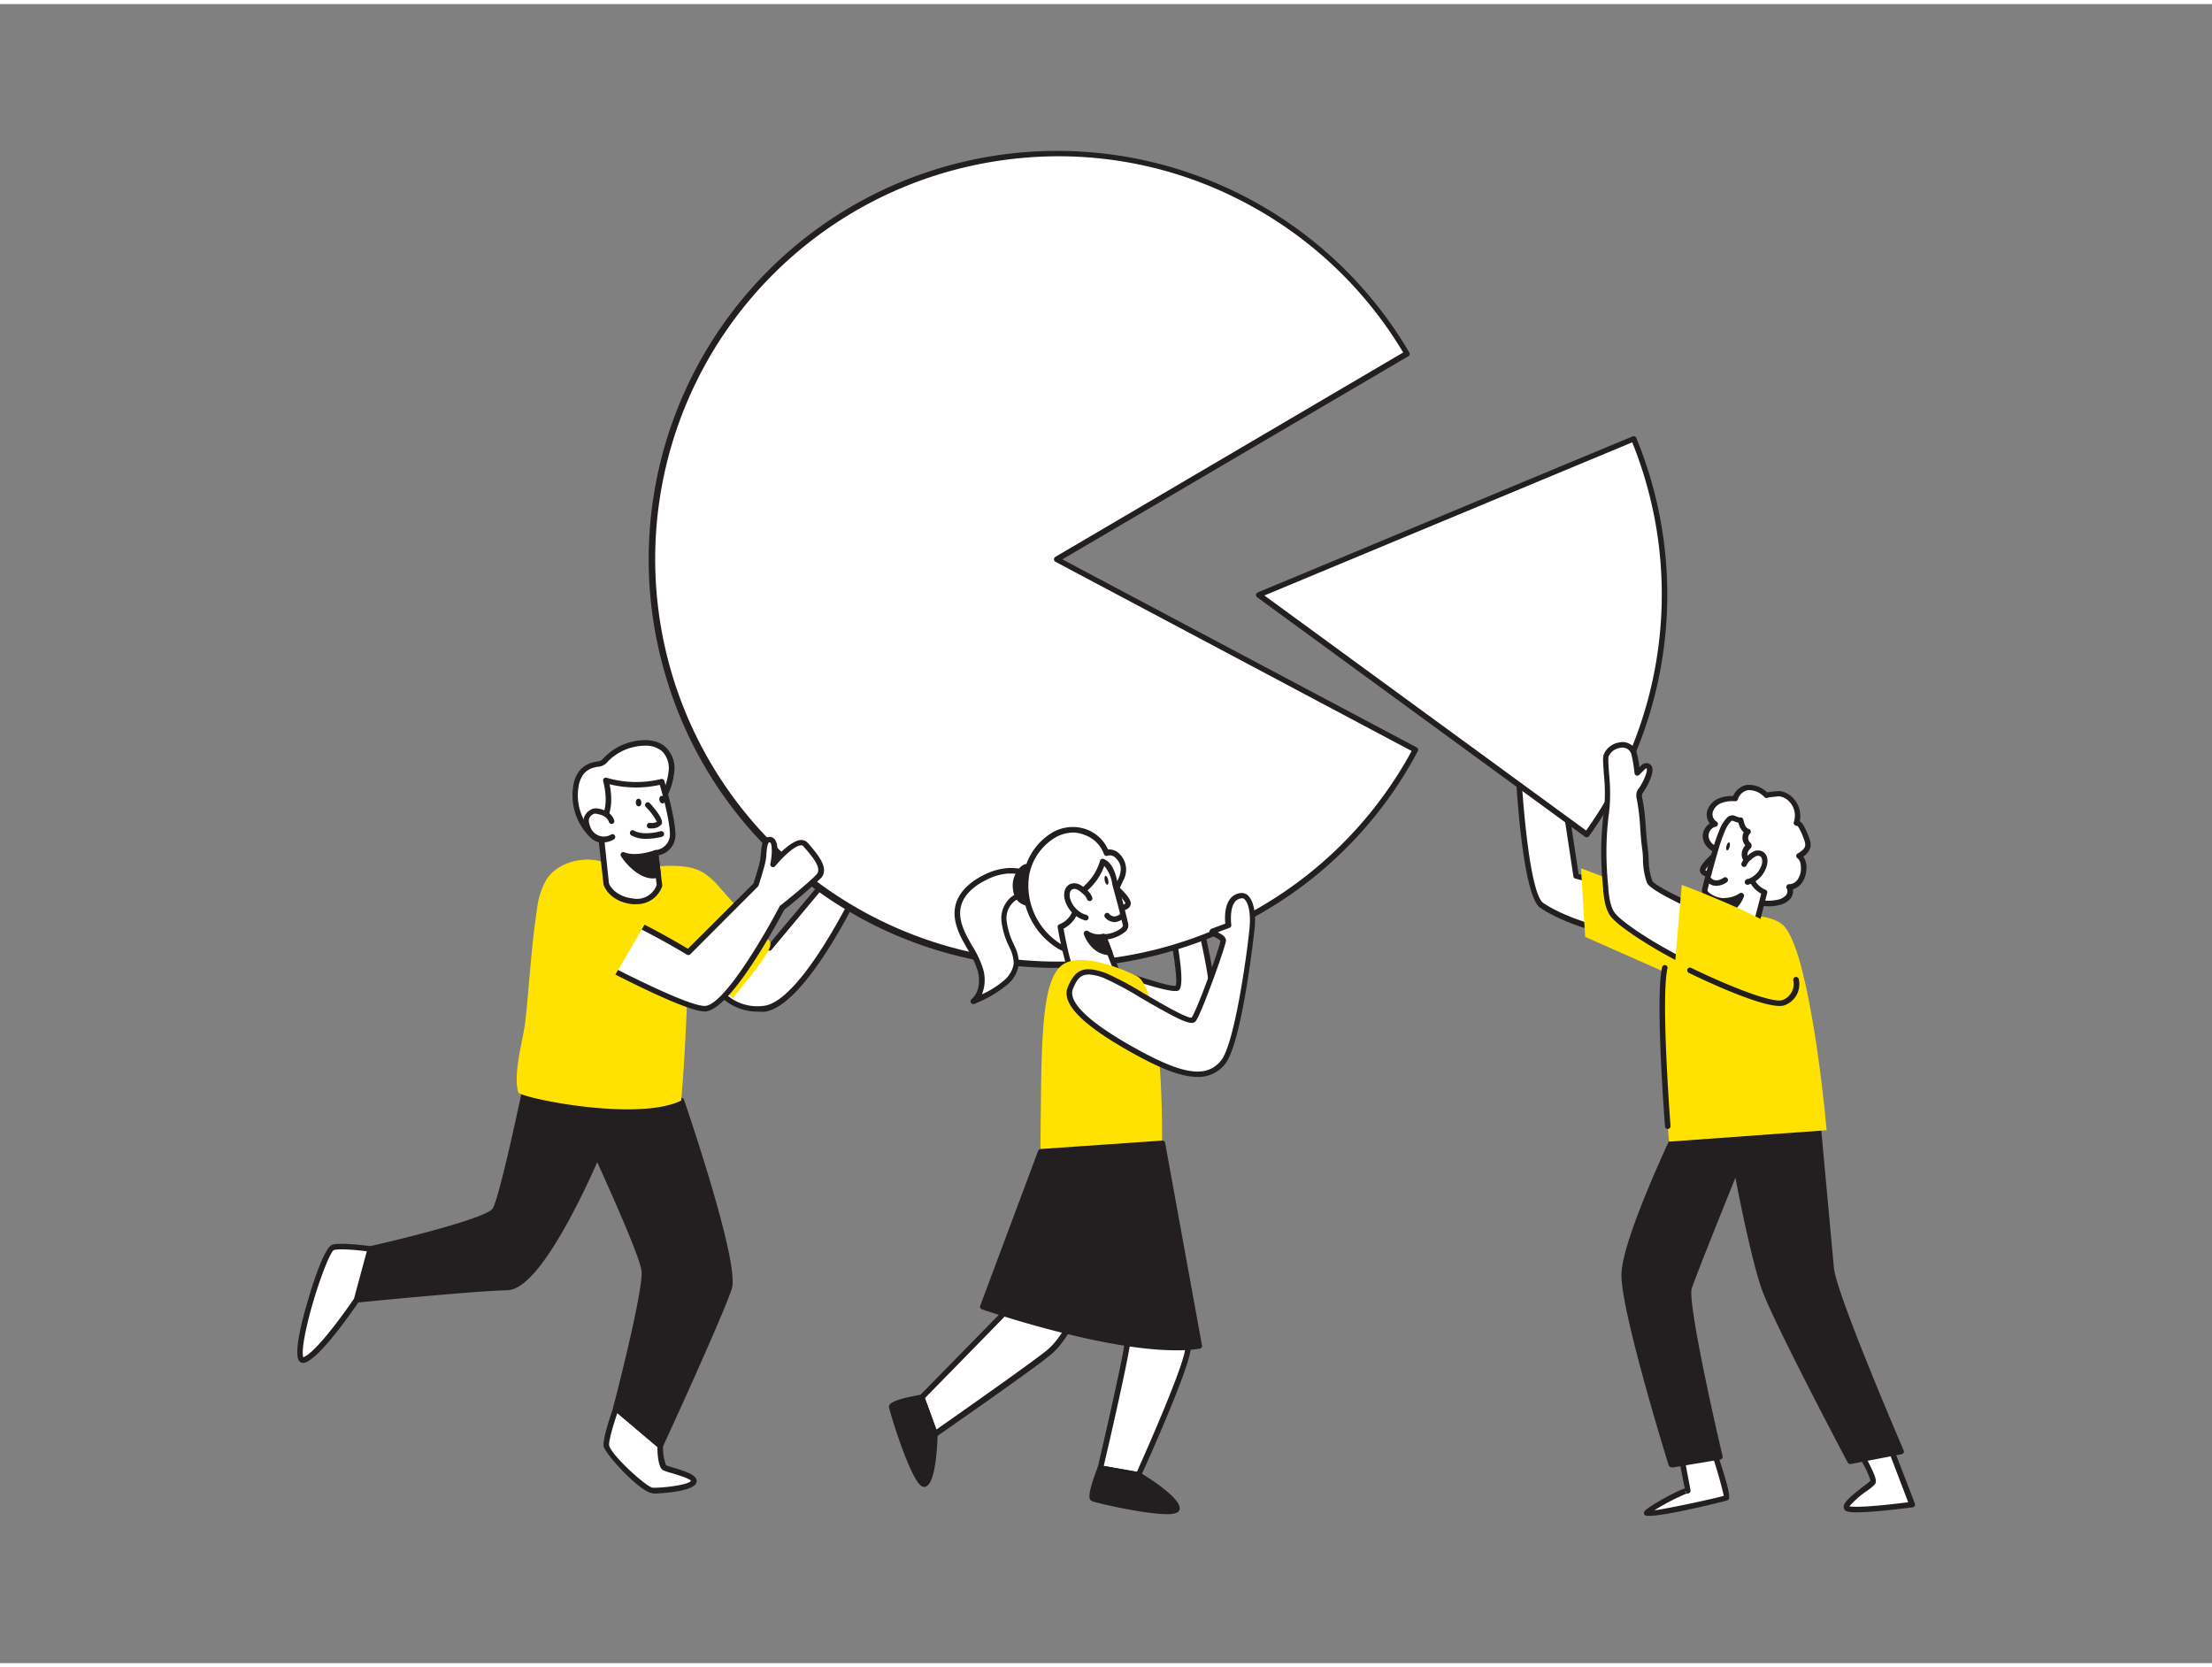 <?xml version="1.0" encoding="UTF-8" standalone="no"?>
<svg
   xmlns:dc="http://purl.org/dc/elements/1.1/"
   xmlns:cc="http://creativecommons.org/ns#"
   xmlns:rdf="http://www.w3.org/1999/02/22-rdf-syntax-ns#"
   xmlns:svg="http://www.w3.org/2000/svg"
   xmlns="http://www.w3.org/2000/svg"
   xmlns:sodipodi="http://sodipodi.sourceforge.net/DTD/sodipodi-0.dtd"
   xmlns:inkscape="http://www.inkscape.org/namespaces/inkscape"
   viewBox="0 0 400 300"
   width="406"
   height="306"
   class="illustration"
   version="1.1"
   id="svg5754"
   sodipodi:docname="img_medoc_integration.svg"
   inkscape:version="1.0.1 (3bc2e813f5, 2020-09-07)">
  <rect x="0" y="0" width="400" height="300" fill="#808080" stroke="none"/>
  <defs
     id="defs5758" />
  <sodipodi:namedview
     pagecolor="#ffffff"
     bordercolor="#666666"
     borderopacity="1"
     objecttolerance="10"
     gridtolerance="10"
     guidetolerance="10"
     inkscape:pageopacity="0"
     inkscape:pageshadow="2"
     inkscape:window-width="1920"
     inkscape:window-height="1001"
     id="namedview5756"
     showgrid="false"
     inkscape:zoom="2.7124183"
     inkscape:cx="203"
     inkscape:cy="153"
     inkscape:window-x="-9"
     inkscape:window-y="-9"
     inkscape:window-maximized="1"
     inkscape:current-layer="svg5754" />
  <g
     id="_577_team_work_flatline"
     data-name="#577_team_work_flatline">
    <path
       d="M135.74,167.76l3.39,3,12.05-14.46,3.89,4s-10,20.93-17.09,21.41a9,9,0,0,1-9.27-5.37Z"
       fill="#fff"
       id="path5577" />
    <path
       d="M137.17,182.19a9.51,9.51,0,0,1-8.93-5.73.48.48,0,0,1,.09-.49l7-8.53a.52.52,0,0,1,.35-.18.49.49,0,0,1,.37.12l3,2.64L150.8,156a.47.47,0,0,1,.36-.18.5.5,0,0,1,.38.15l3.89,4a.52.52,0,0,1,.09.57c-.41.86-10.19,21.2-17.51,21.69Zm-7.88-5.82a8.45,8.45,0,0,0,8.65,4.79c6.29-.42,15.25-18.22,16.53-20.81L151.21,157l-11.69,14a.48.48,0,0,1-.35.18.5.5,0,0,1-.37-.12l-3-2.63Z"
       fill="#231f20"
       id="path5579" />
    <path
       d="M111.4,253.91s-1.92,5.42-1.75,6.75,6.64,8.14,8.44,8.13,7-.46,7.32-1.6-4.56-2.11-5.29-2.53-.76-4-.76-4Z"
       fill="#fff"
       id="path5581" />
    <path
       d="M118.09,269.29c-2.16,0-8.75-7.13-8.94-8.57s1.58-6.41,1.78-7a.52.52,0,0,1,.34-.31.48.48,0,0,1,.46.1l8,6.76a.49.49,0,0,1,.18.37,9,9,0,0,0,.53,3.58,12.21,12.21,0,0,0,1.29.42c2.08.63,3.71,1.17,4.13,2a.89.89,0,0,1,.08.71c-.58,1.83-7.73,2-7.8,2Zm-6.45-14.53c-.71,2.09-1.59,5.05-1.49,5.83.22,1.63,6.83,7.7,7.94,7.7h0c2.63,0,6.56-.63,6.84-1.25-.18-.42-2.62-1.15-3.54-1.42a9,9,0,0,1-1.51-.52c-.81-.46-1-2.73-1-4.2Z"
       fill="#231f20"
       id="path5583" />
    <path
       d="M123.19,198.27s10.08,29.34,8.64,33.83-12.47,28.57-12.47,28.57l-8-6.76s5.65-21.52,5.14-25S108,208.19,108,208.19s-10,23.73-16.22,23.88-27.3,2.24-27.3,2.24L67,225.1s21-4.7,22.52-7,6.61-27.24,6.61-27.24L122,196.22"
       fill="#231f20"
       id="path5585" />
    <path
       d="M119.36,261.17a.58.58,0,0,1-.33-.12l-8-6.76a.49.49,0,0,1-.16-.51c1.94-7.41,5.51-22.12,5.13-24.78-.42-2.87-6.32-15.84-8-19.59-.87,2-2.9,6.45-5.34,10.9-4.44,8.07-8.1,12.19-10.89,12.26-6.16.14-27,2.22-27.26,2.24a.52.52,0,0,1-.44-.17.54.54,0,0,1-.1-.46l2.5-9.21a.49.49,0,0,1,.37-.35c8-1.8,21.18-5.24,22.22-6.79,1.22-1.8,5.13-20.15,6.53-27.06a.47.47,0,0,1,.21-.32.51.51,0,0,1,.38-.07l25.88,5.35a.5.5,0,0,1-.2,1l-25.39-5.25c-.85,4.15-5.1,24.74-6.58,26.93s-19.33,6.41-22.53,7.14l-2.23,8.21c3.75-.36,21.07-2,26.62-2.17,4.87-.12,13-17.06,15.77-23.58a.49.49,0,0,1,.45-.3h0a.49.49,0,0,1,.45.29c.33.7,8.09,17.39,8.6,20.88.48,3.33-4.36,22.13-5.07,24.87l7.21,6.13c1.71-3.75,10.89-23.89,12.18-27.91,1.14-3.56-5.86-25.4-8.65-33.52a.5.5,0,1,1,1-.32c.41,1.2,10.12,29.54,8.65,34.15s-12,27.63-12.5,28.61a.46.46,0,0,1-.34.28Z"
       fill="#231f20"
       id="path5587" />
    <path
       d="M139.13,170.73c-1.16,2.8-6.77,8.84-6.53,9.12-1.11-1.3-2.69-2.27-3.89-3.56-.76-.82-4.26-3.77-4.24-4.83-.17,9-.53,17.84-1.28,26.81-8,3.93-29.19-.53-29.47-1.47-1-3.48.91-9.51,1.3-13.05.72-6.69,1.06-13.44,2.09-20.08a13.86,13.86,0,0,1,1.7-5.37c2.07-3.23,7.14-4.44,10.68-3,5.35,2.19,12.84-1.07,17.66,1.74a13.43,13.43,0,0,1,3.1,2.83l5,5.64c.85,1,1.66,2,2.59,2.89.4.37,1.29.73,1.45,1.29A1.77,1.77,0,0,1,139.13,170.73Z"
       fill="#ffe200"
       id="path5589" />
    <path
       d="M106.36,138a3.89,3.89,0,0,1,1-.37c1.33-.33,1.39,0,2.32-1a9.94,9.94,0,0,1,5.23-2.8c3.83-.74,6.88.84,6.54,5.19a12.44,12.44,0,0,1-1.68,4.9c-1.79,3.3-4.53,6.43-8.21,7.18-1.09.23-3.17.39-4.09-.4a10.09,10.09,0,0,1-3.25-9.31,5.82,5.82,0,0,1,.76-2.06A3.92,3.92,0,0,1,106.36,138Z"
       fill="#fff"
       id="path5591" />
    <path
       d="M109.68,151.72a4,4,0,0,1-2.57-.7,10.55,10.55,0,0,1-3.42-9.78,6.09,6.09,0,0,1,.83-2.24,4.36,4.36,0,0,1,1.61-1.46,4.25,4.25,0,0,1,1.07-.42c.36-.09.63-.13.86-.17.54-.09.64-.11,1.21-.72a10.3,10.3,0,0,1,5.51-2.95c2.33-.45,4.32-.07,5.6,1.08a5.37,5.37,0,0,1,1.53,4.64,12.6,12.6,0,0,1-1.74,5.1c-1.59,2.92-4.36,6.58-8.55,7.43A9.89,9.89,0,0,1,109.68,151.72Zm6.94-17.62a8.11,8.11,0,0,0-1.65.17,9.39,9.39,0,0,0-5,2.64,2.49,2.49,0,0,1-1.78,1c-.2,0-.45.07-.78.15a3.34,3.34,0,0,0-.84.33h0a3.3,3.3,0,0,0-1.24,1.13,5.11,5.11,0,0,0-.69,1.87,9.56,9.56,0,0,0,3.09,8.85c.64.54,2.32.56,3.66.28,3.81-.78,6.39-4.2,7.88-6.93a11.81,11.81,0,0,0,1.61-4.7,4.34,4.34,0,0,0-1.19-3.81A4.55,4.55,0,0,0,116.62,134.1ZM106.36,138h0Z"
       fill="#231f20"
       id="path5593" />
    <path
       d="M118.53,153.49l.73,5.83a4.29,4.29,0,0,1-4.89,2.89c-3.94-.49-4.75-3.17-4.75-3.17l-1.19-10.8s2.66-1.84,1.12-7.91a19.08,19.08,0,0,0,10.11.24s2,6.59,2,9.62S118.57,153.44,118.53,153.49Z"
       fill="#fff"
       id="path5595" />
    <path
       d="M115.12,162.76a7.81,7.81,0,0,1-.81,0c-4.21-.52-5.13-3.4-5.17-3.52l-1.21-10.9a.52.52,0,0,1,.21-.47s2.35-1.77.93-7.37a.48.48,0,0,1,.15-.49.46.46,0,0,1,.5-.1,18.92,18.92,0,0,0,9.82.22.51.51,0,0,1,.6.34c.08.28,2,6.71,2,9.77a3.72,3.72,0,0,1-3.07,3.68l.68,5.38a.66.66,0,0,1,0,.2A4.82,4.82,0,0,1,115.12,162.76ZM109,148.44,110.12,159s.78,2.29,4.31,2.73a3.79,3.79,0,0,0,4.32-2.45l-.72-5.72a.49.49,0,0,1,.14-.41.62.62,0,0,1,.35-.16,2.9,2.9,0,0,0,2.63-2.8c0-2.46-1.39-7.49-1.84-9a20,20,0,0,1-9.08-.11C111.19,145.75,109.59,147.83,109,148.44Z"
       fill="#231f20"
       id="path5597" />
    <path
       d="M110.65,147.79a2.55,2.55,0,0,0-1-1.24,4.49,4.49,0,0,0-1.42-.52,1.76,1.76,0,0,0-.82-.05,1.32,1.32,0,0,0-.53.26,1.92,1.92,0,0,0-.81,1.07,2.18,2.18,0,0,0,.08,1.1,4.52,4.52,0,0,0,.42,1.13,3.11,3.11,0,0,0,1.87,1.44,3.06,3.06,0,0,0,2.33-.32"
       fill="#fff"
       id="path5599" />
    <path
       d="M109.22,151.58a3.5,3.5,0,0,1-.91-.12,3.57,3.57,0,0,1-2.17-1.67,4.81,4.81,0,0,1-.48-1.26,2.83,2.83,0,0,1-.08-1.34,2.49,2.49,0,0,1,1-1.36,2.18,2.18,0,0,1,.7-.34,2.31,2.31,0,0,1,1,0,4.87,4.87,0,0,1,1.58.59,3,3,0,0,1,1.2,1.49.5.5,0,1,1-.94.34,2,2,0,0,0-.8-1,4,4,0,0,0-1.26-.45,1.65,1.65,0,0,0-.6-.06,1.16,1.16,0,0,0-.35.18,1.53,1.53,0,0,0-.61.79,1.84,1.84,0,0,0,.07.86,4,4,0,0,0,.38,1,2.63,2.63,0,0,0,1.56,1.21,2.61,2.61,0,0,0,2-.27.49.49,0,0,1,.68.18.5.5,0,0,1-.17.68A3.52,3.52,0,0,1,109.22,151.58Z"
       fill="#231f20"
       id="path5601" />
    <path
       d="M117.2,144.82s2.45,2.68,2,3.27-1.77.45-1.77.45"
       fill="#fff"
       id="path5603" />
    <path
       d="M117.85,149.06l-.43,0a.5.5,0,0,1,.11-1,2.33,2.33,0,0,0,1.26-.17,10.6,10.6,0,0,0-2-2.71.51.51,0,0,1,0-.71.49.49,0,0,1,.7,0c2.71,3,2.25,3.66,2.1,3.88A2.2,2.2,0,0,1,117.85,149.06Zm1-1.13h0Z"
       fill="#231f20"
       id="path5605" />
    <ellipse
       cx="115.47"
       cy="144.39"
       rx="0.5"
       ry="0.7"
       transform="translate(-9.05 7.72) rotate(-3.69)"
       fill="#231f20"
       id="ellipse5607" />
    <ellipse
       cx="119.73"
       cy="143.86"
       rx="0.5"
       ry="0.7"
       transform="translate(-25.74 26.09) rotate(-11.24)"
       fill="#231f20"
       id="ellipse5609" />
    <path
       d="M116.83,150.94a5.15,5.15,0,0,1-2.68-.63.51.51,0,0,1-.17-.69.49.49,0,0,1,.69-.16c1.37.84,3.9.36,4.76.11a.5.5,0,1,1,.28,1A11.59,11.59,0,0,1,116.83,150.94Z"
       fill="#231f20"
       id="path5611" />
    <path
       d="M118.53,153.49s-3.52,1.3-5.81.35c0,0,3,4.58,6.31,3.65Z"
       fill="#231f20"
       id="path5613" />
    <path
       d="M118.11,158.11c-3.17,0-5.7-3.82-5.81-4a.5.5,0,0,1,.61-.73c2.08.86,5.41-.34,5.44-.36a.52.52,0,0,1,.44,0,.47.47,0,0,1,.23.36l.51,4a.5.5,0,0,1-.36.55A4,4,0,0,1,118.11,158.11ZM114,154.65c1,1.12,2.69,2.67,4.5,2.44l-.37-2.94A11.21,11.21,0,0,1,114,154.65Z"
       fill="#231f20"
       id="path5615" />
    <path
       d="M67,225.1s-4.88-.69-6.68-.3S52.16,246,54.94,245.18s9.53-10.87,9.53-10.87Z"
       fill="#fff"
       id="path5617" />
    <path
       d="M54.79,245.71a.86.86,0,0,1-.61-.25c-1.08-1.06.12-6.28,1.33-10.47.49-1.72,3-10.32,4.66-10.68,1.87-.41,6.66.27,6.86.3a.51.51,0,0,1,.35.22.49.49,0,0,1,.06.41L65,234.44a.52.52,0,0,1-.07.15c-.7,1-6.92,10.19-9.79,11.07A1,1,0,0,1,54.79,245.71Zm7.05-20.53a7.24,7.24,0,0,0-1.45.11c-1,.57-4.28,9.87-5.35,15.91-.45,2.54-.27,3.29-.19,3.49,2.18-.78,7.29-7.82,9.16-10.59l2.32-8.57A38.57,38.57,0,0,0,61.84,225.18Z"
       fill="#231f20"
       id="path5619" />
    <path
       d="M199.25,174s12.18,4.59,13.57,3.95-2.17-16.53-2.17-16.53l4.73-1.1s6.05,21.26,3.39,24.88-16.39.2-19.52-3.53S199.25,174,199.25,174Z"
       fill="#fff"
       id="path5621" />
    <path
       d="M214,187.23c-5.38,0-12.84-2.57-15.09-5.25-3.35-4,0-8.26,0-8.3a.52.52,0,0,1,.57-.16c5.67,2.14,12,4.18,13.12,4,.49-1.11-.81-8.92-2.39-16a.5.5,0,0,1,.38-.6l4.73-1.1a.5.5,0,0,1,.59.35c.63,2.2,6,21.6,3.31,25.31-.79,1.08-2.37,1.66-4.69,1.74Zm-14.52-12.64a5.52,5.52,0,0,0,.2,6.75c2.13,2.53,9.74,5,14.8,4.88,2-.07,3.34-.53,3.93-1.33,2-2.74-1.62-17.81-3.34-24l-3.78.88c2.32,10.5,2.92,16.09,1.78,16.62C211.61,179,202.7,175.82,199.44,174.59Z"
       fill="#231f20"
       id="path5623" />
    <path
       d="M191.09,100.4l64.85,34.45c-18.9,35.59-63.72,49.3-99.31,30.4s-49.3-63.73-30.4-99.31,63.74-49.3,99.32-30.4a73.44,73.44,0,0,1,28.87,27.67Z"
       fill="#fff"
       id="path5625" />
    <path
       d="M190.74,174.28A73.46,73.46,0,0,1,120.53,122,73.86,73.86,0,0,1,254.85,63a.49.49,0,0,1-.18.68l-62.56,36.73,64.07,34a.51.51,0,0,1,.21.68A73.37,73.37,0,0,1,212.69,171,74.74,74.74,0,0,1,190.74,174.28Zm.71-146.76a73.76,73.76,0,0,0-21.66,3.27,72.8,72.8,0,1,0,85.48,104.27l-64.42-34.22a.49.49,0,0,1-.26-.43.52.52,0,0,1,.25-.45L253.74,63A72.85,72.85,0,0,0,225.31,36,72,72,0,0,0,191.45,27.52Z"
       fill="#231f20"
       id="path5627" />
    <path
       d="M148.1,157.61c-1.29,1.47-6.69,5.76-6.69,5.76s-9.51,18.29-14,18.29-26.36-12.14-26.36-12.14-2.46-2.32,0-6.55,23.4,8.49,23.4,8.49l12.22-12.25s1.08-3.26,1.29-4.5.06-4,1.36-3.63.45,4.47.45,4.47,4.36-5.31,5.86-3.61S149.37,156.14,148.1,157.61Z"
       fill="#fff"
       id="path5629" />
    <path
       d="M127.43,182.16c-4.54,0-25.7-11.71-26.6-12.2l-.1-.08c-.11-.1-2.72-2.64-.09-7.16a2.16,2.16,0,0,1,1.41-1c4.81-1.23,19.83,7.59,22.35,9.1L136.26,159c.18-.59,1.05-3.26,1.22-4.32,0-.26.07-.58.1-.93.1-1.2.2-2.44.91-2.95a1.17,1.17,0,0,1,1-.16c1.1.29,1.19,2,1.07,3.38,1.16-1.21,3-2.84,4.32-2.87a1.57,1.57,0,0,1,1.17.51l.14.15c1.61,1.87,3.83,4.42,2.32,6.18h0a87,87,0,0,1-6.66,5.75C140.61,166,132,182.16,127.43,182.16Zm-26.05-13c7.55,4.18,22.63,12,26.05,12s10.93-13,13.54-18a.42.42,0,0,1,.13-.16c.06,0,5.38-4.28,6.62-5.69.95-1.11-1-3.37-2.32-4.87l-.13-.15a.46.46,0,0,0-.4-.17c-1.19,0-3.51,2.32-4.69,3.77a.51.51,0,0,1-.6.13.5.5,0,0,1-.28-.55c.39-1.89.34-3.78-.09-3.89-.1,0-.13,0-.14,0-.33.23-.43,1.47-.49,2.22,0,.37-.07.72-.11,1-.21,1.26-1.26,4.45-1.3,4.58a.82.82,0,0,1-.12.2l-12.22,12.24a.51.51,0,0,1-.62.07c-4.76-2.89-18-10.2-21.91-9.18a1.15,1.15,0,0,0-.79.52C99.43,166.79,101.09,168.8,101.38,169.12Zm46.72-11.51h0Z"
       fill="#231f20"
       id="path5631" />
    <path
       d="M117.2,165.36l-6.43,11s-11.48-4.54-12.57-8.63,1-10.87,3.67-10.15S117.2,165.36,117.2,165.36Z"
       fill="#ffe200"
       id="path5633" />
    <path
       d="M294.93,160.33,285,157.71,282,138l-7.67-3.2s1,25.95,4.48,28.22c6.76,4.48,18.6,6,18.6,6Z"
       fill="#fff"
       id="path5635" />
    <path
       d="M297.44,169.57h-.07c-.49-.07-12-1.63-18.81-6.12-3.55-2.35-4.59-25.93-4.7-28.62a.53.53,0,0,1,.22-.43.54.54,0,0,1,.48-.05l7.66,3.2a.47.47,0,0,1,.3.38l2.94,19.38,9.6,2.54a.48.48,0,0,1,.35.34l2.51,8.75a.52.52,0,0,1-.11.46A.48.48,0,0,1,297.44,169.57Zm-22.54-34c.45,10.33,1.9,25.51,4.21,27,5.61,3.71,14.92,5.41,17.63,5.84l-2.21-7.72-9.64-2.55a.49.49,0,0,1-.37-.4l-2.94-19.43Z"
       fill="#231f20"
       id="path5637" />
    <path
       d="M337.06,263.11c.19.54,2,3.58,1.6,4.17s-6.16,4.27-4.45,4.82,11.54-.78,11.54-.78l-5.95-15.6Z"
       fill="#fff"
       id="path5639" />
    <path
       d="M335.75,272.73a6.31,6.31,0,0,1-1.69-.15.87.87,0,0,1-.65-.68c-.15-.86,1-1.89,3.59-3.89a14.41,14.41,0,0,0,1.25-1,14.67,14.67,0,0,0-1.21-2.79,8.83,8.83,0,0,1-.45-.94.5.5,0,0,1,0-.34l2.75-7.38a.48.48,0,0,1,.46-.33h0a.5.5,0,0,1,.47.32l6,15.6a.51.51,0,0,1-.4.68C345,271.93,339,272.73,335.75,272.73Zm-1.32-1.09c1.36.31,6.83-.24,10.63-.73l-5.25-13.77-2.21,6,.33.66c1.09,2.16,1.52,3.21,1.16,3.79a7.56,7.56,0,0,1-1.49,1.26A16.81,16.81,0,0,0,334.43,271.64Z"
       fill="#231f20"
       id="path5641" />
    <path
       d="M309.33,260.09s3.41,9.82,2.83,10.05-15,3.55-14.37,2.67,7.35-4.39,7.43-4-.91-4.77-.91-4.77Z"
       fill="#fff"
       id="path5643" />
    <path
       d="M298.22,273.37c-.44,0-.74-.05-.83-.17a.62.62,0,0,1,0-.68c.51-.72,5.41-3.51,7.29-4.11-.18-.73-.43-2-.85-4.25a.49.49,0,0,1,.18-.49l5-4a.52.52,0,0,1,.45-.09.5.5,0,0,1,.33.32c3.57,10.26,3.05,10.47,2.55,10.67C312.24,270.65,301.4,273.37,298.22,273.37Zm6.81-4.05a41.14,41.14,0,0,0-5.87,3.05c3.08-.43,10.88-2.14,12.56-2.62a74.75,74.75,0,0,0-2.63-8.83l-4.23,3.35c.18,1,.77,4.08.84,4.44v0a.53.53,0,0,1-.4.61C305.2,269.36,305.11,269.38,305,269.32Zm-.22-.4h-.08a.46.46,0,0,0,.22.31A1.24,1.24,0,0,1,304.81,268.92Z"
       fill="#231f20"
       id="path5645" />
    <path
       d="M303.92,202.26s-10.08,20.84-10.21,27.44,8.51,34.36,8.51,34.36L311,262.6s-6.55-27.74-5.56-30.64S314,210.4,314,210.4s3,16,5.09,21.89,15.49,31.17,15.49,31.17l9.2-1.77s-12.19-28.27-12.64-33.15-2.85-31-2.85-31Z"
       fill="#231f20"
       id="path5647" />
    <path
       d="M302.22,264.56a.5.5,0,0,1-.48-.35c-.35-1.14-8.65-27.91-8.53-34.52s9.85-26.79,10.26-27.65a.5.5,0,0,1,.36-.27l24.36-4.68a.48.48,0,0,1,.4.09.48.48,0,0,1,.19.35l2.85,31c.44,4.75,12.49,32.72,12.61,33a.5.5,0,0,1,0,.43.52.52,0,0,1-.34.26L334.67,264a.5.5,0,0,1-.54-.26c-.54-1-13.4-25.36-15.51-31.23-1.72-4.8-4-16-4.8-20.29-1.84,4.56-7.09,17.59-7.89,20-.7,2,2.95,19.27,5.57,30.37a.5.5,0,0,1-.07.39.51.51,0,0,1-.34.21l-8.79,1.46Zm2-61.86c-1.08,2.27-9.93,21-10.05,27s7.28,30.3,8.36,33.79l7.83-1.3c-1.07-4.57-6.39-27.59-5.42-30.41s8.25-20.81,8.55-21.58a.5.5,0,0,1,.52-.3.49.49,0,0,1,.44.4c0,.16,3,16,5.07,21.82,2,5.43,13.71,27.79,15.29,30.77l8.23-1.59c-1.78-4.14-12-28.15-12.44-32.73s-2.45-26.62-2.8-30.41Z"
       fill="#231f20"
       id="path5649" />
    <polygon
       points="309.35 165.13 285.9 156.28 286.65 168.68 305.27 176.92 309.35 165.13"
       fill="#ffe200"
       id="polygon5651" />
    <path
       d="M302.75,167.09c.7-1,15.18-4.28,19.56-.65s7.32,29.28,8,37.2l-28.5,2.06S298.88,172.36,302.75,167.09Z"
       fill="#ffe200"
       id="path5653" />
    <path
       d="M301.58,203.41a.5.5,0,0,1-.49-.46c-.08-.95-1.8-23.27-.53-28.79a.5.5,0,0,1,.6-.38.49.49,0,0,1,.37.6c-1.23,5.37.54,28.26.55,28.49a.5.5,0,0,1-.46.54Z"
       fill="#231f20"
       id="path5655" />
    <path
       d="M317.2,162.23a8.17,8.17,0,0,0,4.39.21,3.29,3.29,0,0,0,1.73-.95,1.54,1.54,0,0,0,.18-1.85,2.3,2.3,0,0,0,1.88-1,4.06,4.06,0,0,0,.73-2.05,2.8,2.8,0,0,0-.83-2.6c.7-.41,1.47-.93,1.6-1.73a2.58,2.58,0,0,0-.16-1.2,12.83,12.83,0,0,0-1-2.22c-.2-.37-.51-.79-.94-.77a4.17,4.17,0,0,0-1-4.28,3.42,3.42,0,0,0-2-1,13.46,13.46,0,0,0-2.41.29,4.2,4.2,0,0,0-3.5-1.4,2.9,2.9,0,0,0-2.15,2,6.3,6.3,0,0,0-2.69.36,3.1,3.1,0,0,0-1.84,1.89,2.06,2.06,0,0,0,.91,2.36,2.18,2.18,0,0,0-1.7,2.34,2.67,2.67,0,0,0,2,2.22.82.82,0,0,1,.41.16,1.1,1.1,0,0,1,.23.5c.19.56.73.78,1,1.25a14.91,14.91,0,0,1,.84,2.2,20.15,20.15,0,0,0,.95,2.06,13,13,0,0,0,1.15,2.3c.48.58,1,.54,1.67.75Z"
       fill="#fff"
       id="path5657" />
    <path
       d="M319.87,163.15a10.41,10.41,0,0,1-2.81-.44h0l-.53-.15c-.15-.05-.3-.08-.43-.11a2.38,2.38,0,0,1-1.47-.81,6.37,6.37,0,0,1-.88-1.62,6.51,6.51,0,0,0-.34-.76c-.31-.62-.68-1.36-1-2.11-.09-.23-.17-.49-.25-.75a7.24,7.24,0,0,0-.55-1.37,1.93,1.93,0,0,0-.37-.4,2.37,2.37,0,0,1-.69-.95l0-.12a.8.8,0,0,0-.06-.17l-.14,0a3.19,3.19,0,0,1-2.43-2.67,2.74,2.74,0,0,1,1.26-2.55,2.67,2.67,0,0,1-.45-2.33,3.6,3.6,0,0,1,2.13-2.23,6.42,6.42,0,0,1,2.54-.4,3.42,3.42,0,0,1,2.39-2,4.69,4.69,0,0,1,3.77,1.34,13.72,13.72,0,0,1,2.31-.24,4,4,0,0,1,2.29,1.17,4.67,4.67,0,0,1,1.29,4.29,2.21,2.21,0,0,1,.76.87,14.12,14.12,0,0,1,1,2.3,3,3,0,0,1,.19,1.44,2.77,2.77,0,0,1-1.31,1.75,3.66,3.66,0,0,1,.54,2.55,4.55,4.55,0,0,1-.83,2.3,3,3,0,0,1-1.57,1.08,2.22,2.22,0,0,1-.51,1.76,3.68,3.68,0,0,1-2,1.1A7.26,7.26,0,0,1,319.87,163.15Zm-2.54-1.4a7.86,7.86,0,0,0,4.14.2,2.76,2.76,0,0,0,1.47-.78,1.07,1.07,0,0,0,.16-1.23.49.49,0,0,1,0-.53.44.44,0,0,1,.46-.26,1.89,1.89,0,0,0,1.46-.78,3.53,3.53,0,0,0,.64-1.8c0-.36.1-1.59-.64-2.13a.51.51,0,0,1-.2-.43.5.5,0,0,1,.24-.41c.61-.36,1.27-.8,1.37-1.39a2.09,2.09,0,0,0-.15-1,12.92,12.92,0,0,0-.92-2.13c-.21-.38-.35-.5-.48-.51a.44.44,0,0,1-.42-.21.49.49,0,0,1-.07-.47,3.67,3.67,0,0,0-.9-3.75,3,3,0,0,0-1.73-.88c-.23,0-1.74.16-2.1.24a.48.48,0,0,1-.62-.12h0a3.76,3.76,0,0,0-3-1.23,2.38,2.38,0,0,0-1.77,1.64.49.49,0,0,1-.5.36,5.68,5.68,0,0,0-2.48.32,2.56,2.56,0,0,0-1.54,1.57,1.56,1.56,0,0,0,.65,1.78.5.5,0,0,1-.15.93,1.7,1.7,0,0,0-1.28,1.8,2.16,2.16,0,0,0,1.63,1.78,1.43,1.43,0,0,1,.62.28,1.38,1.38,0,0,1,.34.62,1.3,1.3,0,0,0,.45.62,3.07,3.07,0,0,1,.55.62,8.16,8.16,0,0,1,.64,1.58c.08.25.15.48.24.7a19.65,19.65,0,0,0,.92,2c.14.27.26.55.38.84a5.38,5.38,0,0,0,.72,1.37,1.36,1.36,0,0,0,.92.46l.51.13.5.15Z"
       fill="#231f20"
       id="path5659" />
    <path
       d="M310.54,153.52s-2.87,2.41-2.65,3.15,1.71.74,1.71.74"
       fill="#fff"
       id="path5661" />
    <path
       d="M309.59,157.91c-.21,0-1.86,0-2.18-1.1-.21-.7.73-1.93,2.81-3.67a.49.49,0,0,1,.7.06.51.51,0,0,1-.06.71,9.67,9.67,0,0,0-2.48,2.68c.05.15.7.32,1.22.32a.5.5,0,0,1,0,1Z"
       fill="#231f20"
       id="path5663" />
    <path
       d="M313.13,147.17a.94.94,0,0,0-.56.35,6.42,6.42,0,0,0-1.21,2,38.35,38.35,0,0,0-1.48,4.47q-.87,3-1.59,6c-.31,1.28,2.94,2.29,3.63,2.08l-2,4.83s1.43.9,4.43.46,3.21-1.05,3.21-1.05l1.5-5.81A4.29,4.29,0,0,1,316.4,157a8.9,8.9,0,0,0-.14-1.57c-.22-.53-.71-.77-.79-1.41a1.9,1.9,0,0,1,.57-1.61c.1-.09.21-.2.18-.32a.36.36,0,0,0-.14-.18,1.63,1.63,0,0,1,0-2.3c-.82-.25-1.12-1.24-1.3-2.08.06.26-1.31-.33-1.33-.33A.81.81,0,0,0,313.13,147.17Z"
       fill="#fff"
       id="path5665" />
    <path
       d="M312.79,168.05a6.3,6.3,0,0,1-3.13-.65.51.51,0,0,1-.2-.62l1.72-4.16a6.11,6.11,0,0,1-2.86-1.27,1.41,1.41,0,0,1-.52-1.4c.49-2,1-4,1.6-6l.12-.42a34.81,34.81,0,0,1,1.38-4.11,6.79,6.79,0,0,1,1.32-2.21,1.44,1.44,0,0,1,.84-.49h0a1.34,1.34,0,0,1,.48,0l.14.05a6.49,6.49,0,0,0,.87.31l.11,0a.49.49,0,0,1,.59.39h0c.15.7.39,1.53,1,1.7a.49.49,0,0,1,.34.37.51.51,0,0,1-.15.48,1.12,1.12,0,0,0,0,1.56.79.79,0,0,1,.3.43.83.83,0,0,1-.32.8A1.42,1.42,0,0,0,316,154a1.21,1.21,0,0,0,.33.6,2.94,2.94,0,0,1,.43.68,3,3,0,0,1,.14,1.12,3.32,3.32,0,0,0,0,.56,3.81,3.81,0,0,0,2.32,3.18.49.49,0,0,1,.34.6l-1.49,5.82c-.16.45-.9,1-3.62,1.42A11.23,11.23,0,0,1,312.79,168.05Zm-2.22-1.34a7.81,7.81,0,0,0,3.72.23,6.6,6.6,0,0,0,2.83-.79l1.36-5.29a5,5,0,0,1-2.57-3.78,4.14,4.14,0,0,1-.05-.72,2.33,2.33,0,0,0-.07-.75,2,2,0,0,0-.28-.44,2.15,2.15,0,0,1-.54-1.1,2.39,2.39,0,0,1,.64-1.94,2.08,2.08,0,0,1-.52-1.37,2.16,2.16,0,0,1,.23-1,3.22,3.22,0,0,1-.95-1.72,8.14,8.14,0,0,1-1.06-.37.35.35,0,0,0-.12,0h0c-.05,0-.12.07-.27.21a6.13,6.13,0,0,0-1.1,1.9,33.18,33.18,0,0,0-1.33,4l-.13.43c-.57,2-1.11,4-1.59,6q0,.18.21.42a4.89,4.89,0,0,0,2.8,1.06.54.54,0,0,1,.51.16.48.48,0,0,1,.09.51Zm2.56-19.54h0Z"
       fill="#231f20"
       id="path5667" />
    <path
       d="M315.4,155.54a2.77,2.77,0,0,1,1-1.19,3.92,3.92,0,0,1,1-.69,1.37,1.37,0,0,1,1.17,0,1.26,1.26,0,0,1,.6.85,2.53,2.53,0,0,1-.05,1.06,4.44,4.44,0,0,1-3.1,3.2l.15-.09"
       fill="#fff"
       id="path5669" />
    <path
       d="M316,159.26a.5.5,0,0,1-.46-.3.52.52,0,0,1,.2-.63l.16-.09a.43.43,0,0,1,.29-.06,4,4,0,0,0,2.43-2.73,1.9,1.9,0,0,0,0-.84.75.75,0,0,0-.35-.52.86.86,0,0,0-.73,0,3.4,3.4,0,0,0-.86.61,2.32,2.32,0,0,0-.82,1,.5.5,0,0,1-.95-.31A3.19,3.19,0,0,1,316,154a4.37,4.37,0,0,1,1.11-.77,1.85,1.85,0,0,1,1.61,0,1.78,1.78,0,0,1,.85,1.18,3,3,0,0,1-.05,1.29,4.93,4.93,0,0,1-3.46,3.56Z"
       fill="#231f20"
       id="path5671" />
    <path
       d="M311.92,162.14a5.54,5.54,0,0,0,3-.95s-1,3-3.88,3.1Z"
       fill="#231f20"
       id="path5673" />
    <path
       d="M311,164.79a.52.52,0,0,1-.41-.21.54.54,0,0,1-.05-.48l.89-2.15a.5.5,0,0,1,.46-.31,5,5,0,0,0,2.67-.83.51.51,0,0,1,.6,0,.49.49,0,0,1,.19.57c-.05.14-1.16,3.33-4.33,3.44Zm1.24-2.17-.44,1a3.73,3.73,0,0,0,1.86-1.3A7.36,7.36,0,0,1,312.27,162.62Z"
       fill="#231f20"
       id="path5675" />
    <ellipse
       cx="312.48"
       cy="152.29"
       rx="0.74"
       ry="0.29"
       transform="translate(86.95 416.82) rotate(-75.53)"
       fill="#231f20"
       id="ellipse5677" />
    <path
       d="M310.38,159.44a2.16,2.16,0,0,1-1.56-.61.5.5,0,1,1,.73-.68c.08.08.79.73,2.15-.18a.5.5,0,0,1,.69.14.49.49,0,0,1-.14.69A3.29,3.29,0,0,1,310.38,159.44Z"
       fill="#231f20"
       id="path5679" />
    <path
       d="M287.1,149.94l-.18.23-59.3-43.31,67.81-28.22A73.53,73.53,0,0,1,287.1,149.94Z"
       fill="#fff"
       id="path5681" />
    <path
       d="M286.92,150.67a.52.52,0,0,1-.29-.09l-59.3-43.32a.49.49,0,0,1-.2-.46.52.52,0,0,1,.3-.41l67.8-28.22a.53.53,0,0,1,.39,0,.51.51,0,0,1,.27.27,74.45,74.45,0,0,1-8.39,71.8h0l-.18.24A.48.48,0,0,1,286.92,150.67Zm.18-.73h0Zm-58.46-43,58.18,42.5a73.44,73.44,0,0,0,8.34-70.19Z"
       fill="#231f20"
       id="path5683" />
    <path
       d="M321.36,169.62s-22.12-8.6-23.09-10.9c-.76-1.78-.58-4.21-.84-6.09-.41-2.94-.34-5.88-1-8.82a2.21,2.21,0,0,1-.05-1,2.18,2.18,0,0,1,.42-.74c.36-.53,2.59-4.38.72-4.28a.87.87,0,0,0-.51.3c-.24.25-1,1-1,1a27.65,27.65,0,0,0-.63-3.67,2.16,2.16,0,0,0-2.62-1.38,3.11,3.11,0,0,0-2.36,1.85,3.91,3.91,0,0,0-.07,1.18,53.89,53.89,0,0,1,.21,8.22,70.37,70.37,0,0,0-.56,7.23,64.64,64.64,0,0,0,.34,7.36c.19,1.57.35,3.65,1.41,4.92,2.77,3.35,21.82,14.54,27,12.14S321.36,169.62,321.36,169.62Z"
       fill="#fff"
       id="path5685" />
    <path
       d="M316.92,177.75c-3.69,0-9.36-2.56-12.8-4.3-5.64-2.86-11.24-6.53-12.75-8.35-1.07-1.3-1.29-3.26-1.47-4.83l0-.35a64.92,64.92,0,0,1-.35-7.42,58.76,58.76,0,0,1,.47-6.38l.09-.9a31.51,31.51,0,0,0-.06-5.74c-.06-.79-.12-1.6-.15-2.41a4.09,4.09,0,0,1,.09-1.33,3.58,3.58,0,0,1,2.73-2.2,2.65,2.65,0,0,1,3.19,1.66,16.09,16.09,0,0,1,.54,2.81l.29-.29a1.3,1.3,0,0,1,.83-.45,1.08,1.08,0,0,1,1.11.54c.72,1.3-1.37,4.5-1.4,4.53a2.55,2.55,0,0,0-.34.58,1.81,1.81,0,0,0,.06.78,38.61,38.61,0,0,1,.62,5.26c.09,1.18.18,2.41.34,3.6.09.64.13,1.31.17,2a12.13,12.13,0,0,0,.64,3.93c.61,1.45,13.71,7.1,22.81,10.64a.51.51,0,0,1,.27.23,6.58,6.58,0,0,1,.41,4.67,5.74,5.74,0,0,1-3.26,3.31A4.74,4.74,0,0,1,316.92,177.75Zm-23.53-43.3a2.12,2.12,0,0,0-.49.06,2.68,2.68,0,0,0-2,1.5,3.43,3.43,0,0,0-.05,1c0,.8.09,1.59.14,2.38a33.37,33.37,0,0,1,.07,5.92l-.1.9a57.12,57.12,0,0,0-.46,6.27,62.49,62.49,0,0,0,.34,7.3l0,.35c.17,1.45.37,3.24,1.25,4.31,2.88,3.49,21.61,14.22,26.4,12a4.8,4.8,0,0,0,2.73-2.73A5.47,5.47,0,0,0,321,170c-4.12-1.61-22.2-8.77-23.18-11.11a13.13,13.13,0,0,1-.72-4.26c0-.7-.07-1.35-.16-2-.17-1.23-.26-2.47-.34-3.67a39.22,39.22,0,0,0-.6-5.12,2.61,2.61,0,0,1-.05-1.25,2.42,2.42,0,0,1,.44-.83c.73-1,1.68-3.22,1.38-3.54h0a.28.28,0,0,0-.17,0,.67.67,0,0,0-.18.16l-1,1a.48.48,0,0,1-.51.12.54.54,0,0,1-.34-.42,23.49,23.49,0,0,0-.59-3.52A1.66,1.66,0,0,0,293.39,134.45Z"
       fill="#231f20"
       id="path5687" />
    <path
       d="M320.88,180.54l-18.05-6.27,1.28-15s16.83,6.26,19.39,9.66S327.85,181.18,320.88,180.54Z"
       fill="#ffe200"
       id="path5689" />
    <path
       d="M321.81,181.17c-4.08,0-15.09-5.33-16.43-6a.49.49,0,0,1-.23-.66.5.5,0,0,1,.67-.23c5.58,2.73,14.58,6.52,16.54,5.81a3.1,3.1,0,0,0,1.92-3.56.5.5,0,1,1,1-.2,4.05,4.05,0,0,1-2.56,4.7A2.54,2.54,0,0,1,321.81,181.17Z"
       fill="#231f20"
       id="path5691" />
    <path
       d="M201.13,220l-1,2c-2.72,5.24-4.55,16.39-10.06,21.55-2,1.9-20.94,15.06-20.94,15.06L166.67,252s14.29-14.57,15.77-16.1c1.89-1.93,9.95-29.88,9.95-29.88Z"
       fill="#fff"
       id="path5693" />
    <path
       d="M169.08,259.06a.39.39,0,0,1-.15,0,.49.49,0,0,1-.32-.31l-2.41-6.61a.5.5,0,0,1,.11-.52l15.78-16.1c1.32-1.35,6.59-18.48,9.81-29.67a.52.52,0,0,1,.42-.36.51.51,0,0,1,.49.23l8.74,14a.52.52,0,0,1,0,.5l-1,2a52.12,52.12,0,0,0-2.59,6.75c-1.79,5.36-3.83,11.42-7.58,14.94-2,1.9-20.22,14.57-21,15.1A.52.52,0,0,1,169.08,259.06Zm-1.83-7,2.08,5.7c3.08-2.15,18.55-13,20.34-14.64,3.58-3.34,5.57-9.28,7.33-14.52a52.2,52.2,0,0,1,2.64-6.9l.91-1.75-8-12.79c-1.63,5.64-8,27.21-9.75,29C181.43,237.62,169.06,250.23,167.25,252.08Z"
       fill="#231f20"
       id="path5695" />
    <path
       d="M166.67,252s-5.45.91-5.41,1.72,4.38,14.54,6,14,1.82-9.06,1.82-9.06Z"
       fill="#231f20"
       id="path5697" />
    <path
       d="M167.16,268.14a1.07,1.07,0,0,1-.56-.18c-2.08-1.39-5.8-13.62-5.84-14.27,0-.37-.06-1.25,5.83-2.23a.49.49,0,0,1,.55.32l2.41,6.61a.58.58,0,0,1,0,.19c-.05,2.06-.34,8.86-2.15,9.51A.72.72,0,0,1,167.16,268.14Zm-5.38-14.38c.31,1.71,4.09,12.92,5.41,13.38.6-.24,1.28-4.12,1.39-8.49l-2.24-6.13A17.7,17.7,0,0,0,161.78,253.76Z"
       fill="#231f20"
       id="path5699" />
    <path
       d="M207.65,215.86s.26.82.67,2.16c1.77,5.63,6.36,22.75,6.51,25,.18,2.78-8.92,22.94-8.92,22.94L199,264.74S204.05,243.1,204,241c0-2.71-12.44-28.86-12.44-28.86Z"
       fill="#fff"
       id="path5701" />
    <path
       d="M205.91,266.46h-.08l-6.93-1.22a.45.45,0,0,1-.33-.22.48.48,0,0,1-.07-.39c1.4-6,5.05-21.94,5-23.64,0-1.9-7.42-18.17-12.39-28.65a.49.49,0,0,1,.06-.52.51.51,0,0,1,.5-.18l16.06,3.74a.5.5,0,0,1,.36.34l.68,2.16c1.7,5.42,6.37,22.72,6.53,25.11.18,2.83-8,21.11-9,23.19A.5.5,0,0,1,205.91,266.46Zm-6.32-2.12,6,1.06c3.63-8.07,8.84-20.43,8.71-22.35-.14-2.15-4.66-19-6.48-24.88l-.59-1.89-14.78-3.44c2.45,5.17,12,25.6,12.05,28.13C204.55,243,200.38,261,199.59,264.34Z"
       fill="#231f20"
       id="path5703" />
    <path
       d="M182.42,156.71a10.75,10.75,0,0,0-4.21,1.18c-2.28,1.09-4.46,2.89-5,5.37a9,9,0,0,0,1.33,5.88,28.09,28.09,0,0,1,2.71,5.5c.55,2,.3,4.36-1.27,5.69a21.31,21.31,0,0,0,5.84-3.41,5.38,5.38,0,0,0,1.9-3.38,7,7,0,0,0-.78-3.13,13.81,13.81,0,0,1-1.43-4.61,4.49,4.49,0,0,1,1.88-4.2c1.22-.71,5.21-.65,4.58-2.89C187.52,157,183.84,156.66,182.42,156.71Z"
       fill="#fff"
       id="path5705" />
    <path
       d="M176,180.83a.5.5,0,0,1-.32-.88c1.52-1.29,1.55-3.59,1.11-5.17a17.6,17.6,0,0,0-1.89-4c-.26-.46-.53-.92-.78-1.39-1.31-2.44-1.75-4.42-1.38-6.22.63-3.09,3.55-4.91,5.23-5.72a11.3,11.3,0,0,1,4.41-1.23h0s5.38-.18,6.09,2.36a1.8,1.8,0,0,1-.14,1.45c-.55.94-1.95,1.27-3.18,1.56a5.92,5.92,0,0,0-1.48.46,4,4,0,0,0-1.64,3.73,13.17,13.17,0,0,0,1.3,4.24l.08.2a7.16,7.16,0,0,1,.82,3.37,5.74,5.74,0,0,1-2.06,3.71,21.83,21.83,0,0,1-6,3.5A.52.52,0,0,1,176,180.83Zm6.42-23.62a10.2,10.2,0,0,0-4,1.13c-1.52.73-4.15,2.35-4.69,5-.32,1.56.09,3.32,1.28,5.54.25.46.51.92.77,1.38a18.17,18.17,0,0,1,2,4.23,7.08,7.08,0,0,1-.21,4.57,16.08,16.08,0,0,0,4-2.53,4.92,4.92,0,0,0,1.74-3,6.5,6.5,0,0,0-.74-2.9l-.09-.2a14,14,0,0,1-1.38-4.57,5,5,0,0,1,2.13-4.67,6.89,6.89,0,0,1,1.76-.56c1-.24,2.21-.53,2.55-1.1a.84.84,0,0,0,0-.67c-.36-1.28-3.49-1.7-5.09-1.63Z"
       fill="#231f20"
       id="path5707" />
    <path
       d="M184.2,157.22a4.28,4.28,0,0,0-.52,2.77,3.32,3.32,0,0,0,.67,1.77,2.54,2.54,0,0,0,2.1.82,1.4,1.4,0,0,0,.94-.39,1.57,1.57,0,0,0,.34-.79C188.16,159.39,186.69,153.29,184.2,157.22Z"
       fill="#231f20"
       id="path5709" />
    <path
       d="M186.25,163.09a3,3,0,0,1-2.28-1,3.68,3.68,0,0,1-.79-2,4.74,4.74,0,0,1,.6-3.09h0c1-1.6,1.93-1.66,2.51-1.42,1.58.64,2.26,4.4,1.93,6a2.08,2.08,0,0,1-.46,1,1.85,1.85,0,0,1-1.27.55Zm-1.63-5.61a3.8,3.8,0,0,0-.45,2.45,2.83,2.83,0,0,0,.56,1.5,2.07,2.07,0,0,0,1.68.65,1,1,0,0,0,.61-.23,1.14,1.14,0,0,0,.22-.55c.3-1.4-.43-4.48-1.32-4.85-.46-.17-1.06.66-1.3,1Z"
       fill="#231f20"
       id="path5711" />
    <path
       d="M197.31,170.34a3.14,3.14,0,0,1-3,.94,7.6,7.6,0,0,1-3.4-1.37,12.88,12.88,0,0,1-5.33-12.47c.8-4.79,5.57-9.56,10.71-7.74a6.32,6.32,0,0,1,3.78,3.77,1.9,1.9,0,0,1,2,.52c1.33,1.32,1.28,2.74.57,4.33-1.17,2.62-2.61,5.11-3.66,7.78C198.41,167.65,198.18,169.32,197.31,170.34Z"
       fill="#fff"
       id="path5713" />
    <path
       d="M194.94,171.81a4.82,4.82,0,0,1-.65,0,7.87,7.87,0,0,1-3.64-1.45,13.29,13.29,0,0,1-5.53-13,11,11,0,0,1,5-7.45,7.34,7.34,0,0,1,6.33-.68,6.8,6.8,0,0,1,3.91,3.64,2.57,2.57,0,0,1,2.06.77,4,4,0,0,1,.67,4.89c-.48,1.08-1,2.15-1.53,3.19-.74,1.48-1.5,3-2.11,4.56-.2.5-.36,1-.51,1.52a7.87,7.87,0,0,1-1.29,2.87h0A3.41,3.41,0,0,1,194.94,171.81Zm-.89-22a6.69,6.69,0,0,0-3.38,1,10.05,10.05,0,0,0-4.57,6.75,12.44,12.44,0,0,0,5.12,12,6.88,6.88,0,0,0,3.17,1.29,2.64,2.64,0,0,0,2.54-.76h0a7.28,7.28,0,0,0,1.09-2.51c.16-.53.33-1.07.54-1.6.63-1.59,1.4-3.14,2.14-4.64.52-1,1.05-2.09,1.52-3.15.72-1.61.58-2.74-.47-3.78a1.4,1.4,0,0,0-1.44-.41.47.47,0,0,1-.4,0,.5.5,0,0,1-.28-.29,5.73,5.73,0,0,0-3.48-3.46A6.07,6.07,0,0,0,194.05,149.8Z"
       fill="#231f20"
       id="path5715" />
    <path
       d="M201.12,159.28s3.12,2.65,2.87,3.46-1.87.79-1.87.79"
       fill="#fff"
       id="path5717" />
    <path
       d="M202.14,164h0a.49.49,0,0,1-.49-.5.5.5,0,0,1,.5-.5h0c.52,0,1.28-.16,1.37-.44a11.6,11.6,0,0,0-2.71-2.93.5.5,0,1,1,.64-.76c1.54,1.31,3.31,3.06,3,4C204.12,164,202.44,164,202.14,164Z"
       fill="#231f20"
       id="path5719" />
    <path
       d="M202.85,177.16c-3.49.28-9.48-3.23-9.52-3.36a70.41,70.41,0,0,1-1.58-6.9A4.66,4.66,0,0,0,194.7,163c.58-3.22,3.55-3.71,4.7-7.93,1.71.72,2,3.22,2.43,4.77.62,2.18,1.18,4.37,1.7,6.58.32,1.4-3.24,2.47-4,2.24Z"
       fill="#fff"
       id="path5721" />
    <path
       d="M202.5,177.68c-3.44,0-9.44-3.11-9.64-3.73a66.22,66.22,0,0,1-1.6-7,.51.51,0,0,1,.36-.57,4.18,4.18,0,0,0,2.59-3.49,7.1,7.1,0,0,1,2.16-3.73,9.62,9.62,0,0,0,2.55-4.25.5.5,0,0,1,.68-.32c1.65.7,2.12,2.67,2.5,4.26.07.29.14.57.22.83.61,2.19,1.18,4.41,1.69,6.61a1.47,1.47,0,0,1-.56,1.48,6.55,6.55,0,0,1-3.18,1.36c.58,1.5.84,2.18,3,7.81a.51.51,0,0,1,0,.45.52.52,0,0,1-.39.23Zm-8.74-4.18c.82.55,5.32,3,8.36,3.17l-3.05-7.81a.5.5,0,0,1,.1-.52.5.5,0,0,1,.52-.14,5.39,5.39,0,0,0,3.1-1.14c.2-.19.28-.36.25-.51-.51-2.18-1.08-4.39-1.69-6.56-.07-.26-.14-.56-.22-.87a6.38,6.38,0,0,0-1.44-3.27,10.82,10.82,0,0,1-2.58,4,6.22,6.22,0,0,0-1.92,3.24,5.34,5.34,0,0,1-2.87,4.1C192.53,168.35,193.17,171.64,193.76,173.5Z"
       fill="#231f20"
       id="path5723" />
    <path
       d="M203,164.83a1.84,1.84,0,0,1-2.79,0"
       fill="#fff"
       id="path5725" />
    <path
       d="M201.54,166a2.32,2.32,0,0,1-1.69-.81.5.5,0,0,1,0-.71.51.51,0,0,1,.71,0,1.23,1.23,0,0,0,1,.5,1.85,1.85,0,0,0,1.1-.53.48.48,0,0,1,.7,0,.5.5,0,0,1,0,.7,2.85,2.85,0,0,1-1.82.86Z"
       fill="#231f20"
       id="path5727" />
    <path
       d="M199.54,168.68a4,4,0,0,1-3.09-.58s1.09,3.31,4.2,3.44Z"
       fill="#231f20"
       id="path5729" />
    <path
       d="M200.65,172h0c-3.42-.15-4.6-3.63-4.65-3.78a.51.51,0,0,1,.19-.57.5.5,0,0,1,.6,0,3.44,3.44,0,0,0,2.65.47.51.51,0,0,1,.59.31l1.11,2.86a.49.49,0,0,1-.06.47A.51.51,0,0,1,200.65,172Zm-3.1-2.87a4.19,4.19,0,0,0,2.33,1.75l-.66-1.68A5.16,5.16,0,0,1,197.55,169.17Z"
       fill="#231f20"
       id="path5731" />
    <ellipse
       cx="200.08"
       cy="158.44"
       rx="0.32"
       ry="0.81"
       transform="translate(-28.9 45.74) rotate(-12.17)"
       fill="#231f20"
       id="ellipse5733" />
    <path
       d="M197,161.68a3.1,3.1,0,0,0-1-1.31,4.43,4.43,0,0,0-1.07-.76,1.47,1.47,0,0,0-1.28,0,1.35,1.35,0,0,0-.65.92,2.53,2.53,0,0,0,0,1.16,4.85,4.85,0,0,0,3.35,3.52l-.16-.1"
       fill="#fff"
       id="path5735" />
    <path
       d="M196.35,165.69l-.13,0a5.32,5.32,0,0,1-3.71-3.89,3.1,3.1,0,0,1,0-1.38,1.86,1.86,0,0,1,.91-1.25,2,2,0,0,1,1.71,0,4.67,4.67,0,0,1,1.2.84,3.47,3.47,0,0,1,1.19,1.55.48.48,0,0,1-.33.62.5.5,0,0,1-.62-.33,2.7,2.7,0,0,0-.89-1.09,3.74,3.74,0,0,0-.95-.67,1,1,0,0,0-.84,0,.87.87,0,0,0-.41.59,2.19,2.19,0,0,0,0,.94,4.39,4.39,0,0,0,2.69,3,.42.42,0,0,1,.28.07l.16.09a.5.5,0,0,1-.26.93Z"
       fill="#231f20"
       id="path5737" />
    <path
       d="M205.57,175.75s-10.2-5.16-13.82-1.72-3.42,14.67-3.61,33.46l22-1.52S210.52,178.48,205.57,175.75Z"
       fill="#ffe200"
       id="path5739" />
    <path
       d="M188.14,207.49l-10.47,28s26.86,9.2,39.18,7.07L210.18,206Z"
       fill="#231f20"
       id="path5741" />
    <path
       d="M212.55,243.43c-13.21,0-34.06-7.08-35-7.42a.5.5,0,0,1-.29-.26.53.53,0,0,1,0-.39l10.47-28a.51.51,0,0,1,.44-.33l22-1.52a.48.48,0,0,1,.52.41l6.67,36.64a.44.44,0,0,1-.08.37.49.49,0,0,1-.32.21A25.88,25.88,0,0,1,212.55,243.43Zm-34.23-8.2c3.64,1.2,26.61,8.6,38,7l-6.5-35.69L188.5,208Z"
       fill="#231f20"
       id="path5743" />
    <path
       d="M199,264.74s-1.94,5.17-1.22,5.54,14.78,3.49,15.09,1.79-6.94-6.11-6.94-6.11Z"
       fill="#231f20"
       id="path5745" />
    <path
       d="M211,273.06c-4.14,0-13-2.09-13.5-2.34s-1.13-.57,1-6.16a.49.49,0,0,1,.55-.31l6.93,1.22a.49.49,0,0,1,.17.06c1.77,1.08,7.51,4.74,7.17,6.63a.93.93,0,0,1-.54.65A4.3,4.3,0,0,1,211,273.06Zm-12.94-3.18c1.64.59,13.24,2.92,14.3,2,.09-.64-2.94-3.17-6.67-5.45l-6.42-1.14A18,18,0,0,0,198.1,269.88Zm0,.08h0Z"
       fill="#231f20"
       id="path5747" />
    <path
       d="M199.77,175.6c3.32,1.16,15.1,9.15,16,8s5.4-13.44,5.38-14.27-2.63-1.43-1.78-1.75l2.74-1s-.8-5.12,2.4-5.38c1.25-.11,2.18,2.12,1.92,5.48-.14,1.88-2.42,21.16-5.29,24.68s-7.5,2.69-16.12-2.1-12.67-8.63-11.5-11.4S195.91,174.26,199.77,175.6Z"
       fill="#fff"
       id="path5749" />
    <path
       d="M216.56,194c-3.15,0-7.1-1.73-11.73-4.3-9.16-5.09-13-9-11.72-12,1.38-3.26,3-3.84,6.82-2.5h0a59.59,59.59,0,0,1,6.9,3.68c3.08,1.79,7.7,4.52,8.65,4.39,1-1.38,5.14-12.83,5.22-13.9a3.87,3.87,0,0,0-1-.63c-.58-.32-1-.55-1-1a.67.67,0,0,1,.5-.58l2.37-.88c-.09-.92-.17-3.14.88-4.48a2.74,2.74,0,0,1,2-1.06,1.62,1.62,0,0,1,1.28.51c.93.92,1.37,3,1.18,5.51,0,.2-2.23,21.07-5.4,24.95A6.13,6.13,0,0,1,216.56,194Zm-19.75-18.5c-1.5,0-2.09.92-2.78,2.56s.68,4.87,11.28,10.76c8.67,4.82,12.87,5.42,15.49,2.22s5-21.56,5.19-24.4c.19-2.64-.36-4.19-.9-4.72a.54.54,0,0,0-.49-.22,1.7,1.7,0,0,0-1.31.68c-1,1.33-.64,4.09-.63,4.12a.5.5,0,0,1-.33.54l-2.12.79h0c.69.37,1.48.8,1.49,1.5,0,.88-4.46,13.35-5.49,14.6-.74.9-2.88-.15-9.88-4.21a59.25,59.25,0,0,0-6.73-3.61A9,9,0,0,0,196.81,175.46Z"
       fill="#231f20"
       id="path5751" />
  </g>
</svg>

